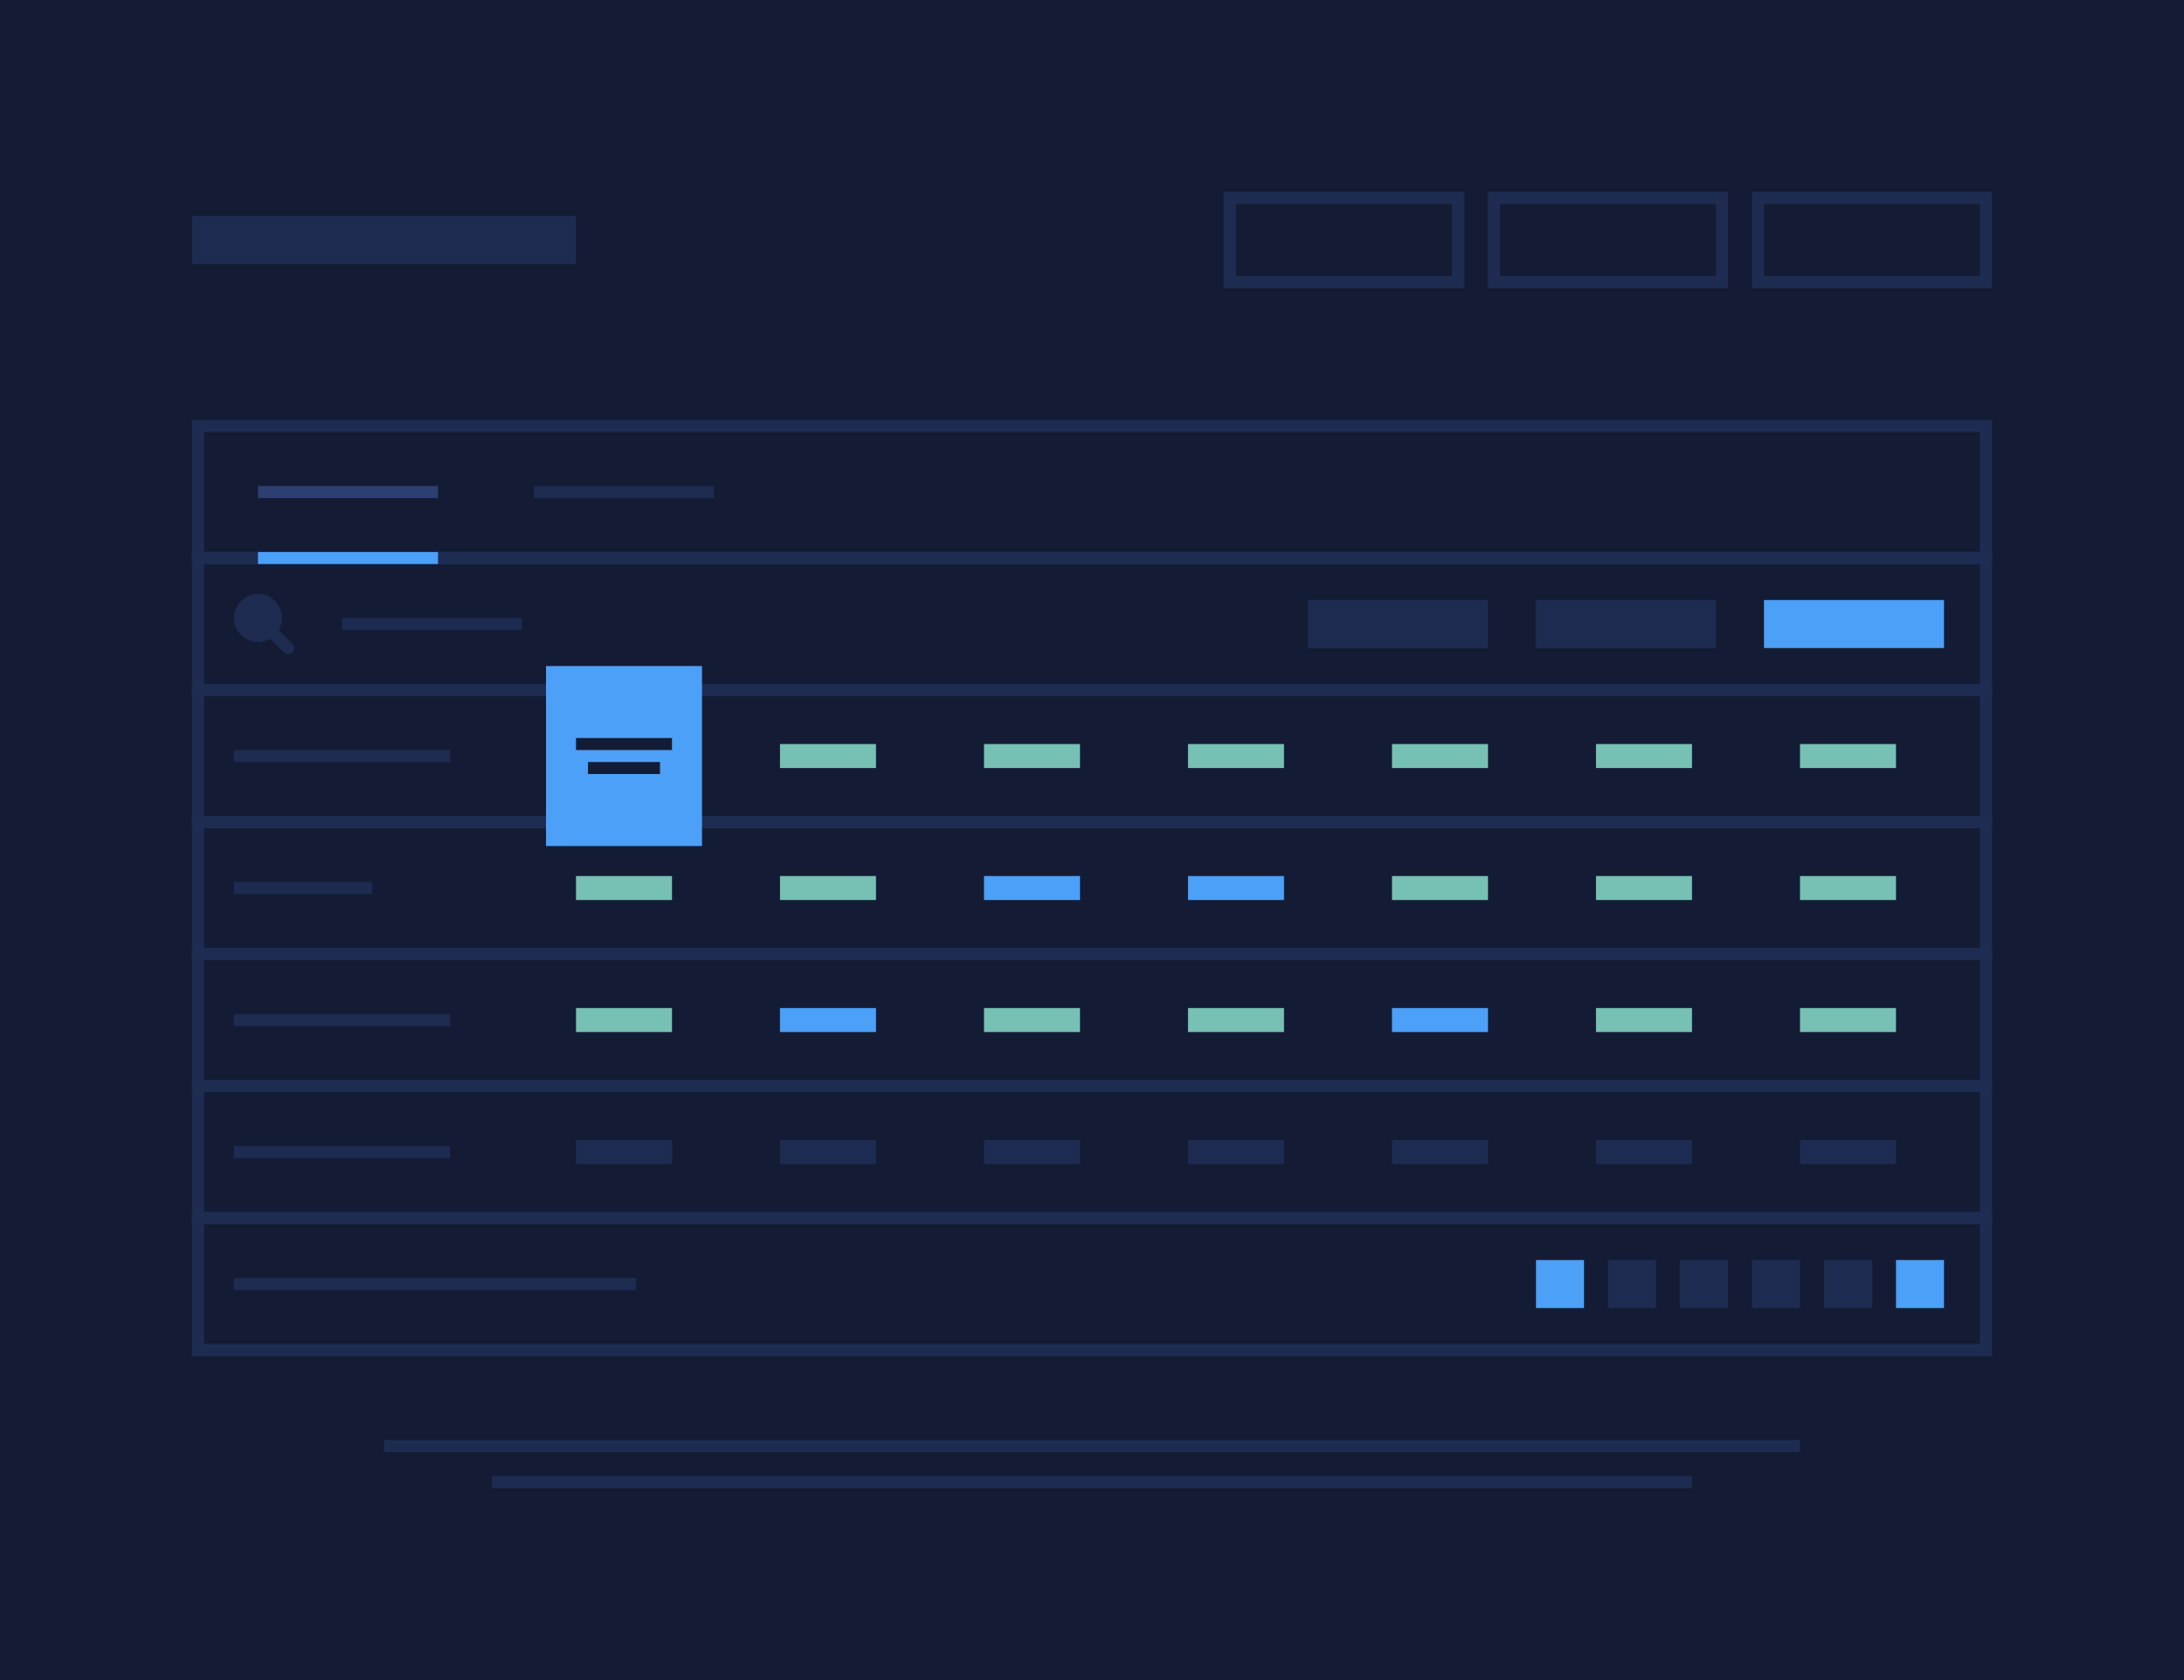 <?xml version="1.0" encoding="UTF-8"?> <svg xmlns="http://www.w3.org/2000/svg" width="364" height="280" viewBox="0 0 364 280" fill="none"><rect width="364" height="280" fill="#141C35"></rect><rect x="64" y="240" width="236" height="2" fill="#1E2C52"></rect><rect x="82" y="246" width="200" height="2" fill="#1E2C52"></rect><rect x="32" y="36" width="64" height="8" fill="#1E2C52"></rect><rect x="205.003" y="33" width="38" height="14" stroke="#1E2C52" stroke-width="2"></rect><rect x="249" y="33" width="38" height="14" stroke="#1E2C52" stroke-width="2"></rect><rect x="293" y="33" width="38" height="14" stroke="#1E2C52" stroke-width="2"></rect><path d="M33 137H331V159H33V137Z" stroke="#1E2C52" stroke-width="2"></path><rect x="39" y="147" width="23" height="2" fill="#1E2C52"></rect><rect x="96" y="146" width="16" height="4" fill="#77C0B4"></rect><rect x="130" y="146" width="16" height="4" fill="#77C0B4"></rect><rect x="164" y="146" width="16" height="4" fill="#4CA0F8"></rect><rect x="198" y="146" width="16" height="4" fill="#4CA0F8"></rect><rect x="232" y="146" width="16" height="4" fill="#77C0B4"></rect><rect x="266" y="146" width="16" height="4" fill="#77C0B4"></rect><rect x="300" y="146" width="16" height="4" fill="#77C0B4"></rect><path d="M33 159H331V181H33V159Z" stroke="#1E2C52" stroke-width="2"></path><rect x="39" y="169" width="36" height="2" fill="#1E2C52"></rect><rect x="96" y="168" width="16" height="4" fill="#77C0B4"></rect><rect x="130" y="168" width="16" height="4" fill="#4CA0F8"></rect><rect x="164" y="168" width="16" height="4" fill="#77C0B4"></rect><rect x="198" y="168" width="16" height="4" fill="#77C0B4"></rect><rect x="232" y="168" width="16" height="4" fill="#4CA0F8"></rect><rect x="266" y="168" width="16" height="4" fill="#77C0B4"></rect><rect x="300" y="168" width="16" height="4" fill="#77C0B4"></rect><path d="M33 181H331V203H33V181Z" stroke="#1E2C52" stroke-width="2"></path><path d="M33 203H331V225H33V203Z" stroke="#1E2C52" stroke-width="2"></path><rect x="316" y="210" width="8" height="8" fill="#4CA0F8"></rect><rect x="304" y="210" width="8" height="8" fill="#1E2C52"></rect><rect x="292" y="210" width="8" height="8" fill="#1E2C52"></rect><rect x="280" y="210" width="8" height="8" fill="#1E2C52"></rect><rect x="268" y="210" width="8" height="8" fill="#1E2C52"></rect><rect x="256" y="210" width="8" height="8" fill="#4CA0F8"></rect><rect x="39" y="191" width="36" height="2" fill="#1E2C52"></rect><rect x="39" y="213" width="67" height="2" fill="#1E2C52"></rect><rect x="96" y="190" width="16" height="4" fill="#1E2C52"></rect><rect x="130" y="190" width="16" height="4" fill="#1E2C52"></rect><rect x="164" y="190" width="16" height="4" fill="#1E2C52"></rect><rect x="198" y="190" width="16" height="4" fill="#1E2C52"></rect><rect x="232" y="190" width="16" height="4" fill="#1E2C52"></rect><rect x="266" y="190" width="16" height="4" fill="#1E2C52"></rect><rect x="300" y="190" width="16" height="4" fill="#1E2C52"></rect><path d="M33 93L331 93V115H33V93Z" stroke="#1E2C52" stroke-width="2"></path><path fill-rule="evenodd" clip-rule="evenodd" d="M46.446 105.032C46.798 104.436 47 103.742 47 103C47 100.791 45.209 99 43 99C40.791 99 39 100.791 39 103C39 105.209 40.791 107 43 107C43.742 107 44.437 106.798 45.032 106.446L47.293 108.707C47.683 109.098 48.317 109.098 48.707 108.707C49.098 108.317 49.098 107.683 48.707 107.293L46.446 105.032Z" fill="#1E2C52"></path><rect x="57" y="103" width="30" height="2" fill="#1E2C52"></rect><rect x="294" y="100" width="30" height="8" fill="#4CA0F8"></rect><rect x="256" y="100" width="30" height="8" fill="#1E2C52"></rect><rect x="218" y="100" width="30" height="8" fill="#1E2C52"></rect><path d="M33 71L331 71V93H33V71Z" stroke="#1E2C52" stroke-width="2"></path><rect x="43" y="81" width="30" height="2" fill="#2D3E71"></rect><rect x="43" y="92" width="30" height="2" fill="#4CA0F8"></rect><rect x="89" y="81" width="30" height="2" fill="#1E2C52"></rect><path d="M33 115L331 115V137H33V115Z" stroke="#1E2C52" stroke-width="2"></path><rect x="39" y="125" width="36" height="2" fill="#1E2C52"></rect><rect x="130" y="124" width="16" height="4" fill="#77C0B4"></rect><rect x="164" y="124" width="16" height="4" fill="#77C0B4"></rect><rect x="198" y="124" width="16" height="4" fill="#77C0B4"></rect><rect x="232" y="124" width="16" height="4" fill="#77C0B4"></rect><rect x="266" y="124" width="16" height="4" fill="#77C0B4"></rect><rect x="300" y="124" width="16" height="4" fill="#77C0B4"></rect><rect x="91" y="111" width="26" height="30" fill="#4CA0F8"></rect><rect x="98" y="127" width="12" height="2" fill="#141C35"></rect><rect x="96" y="123" width="16" height="2" fill="#141C35"></rect></svg> 